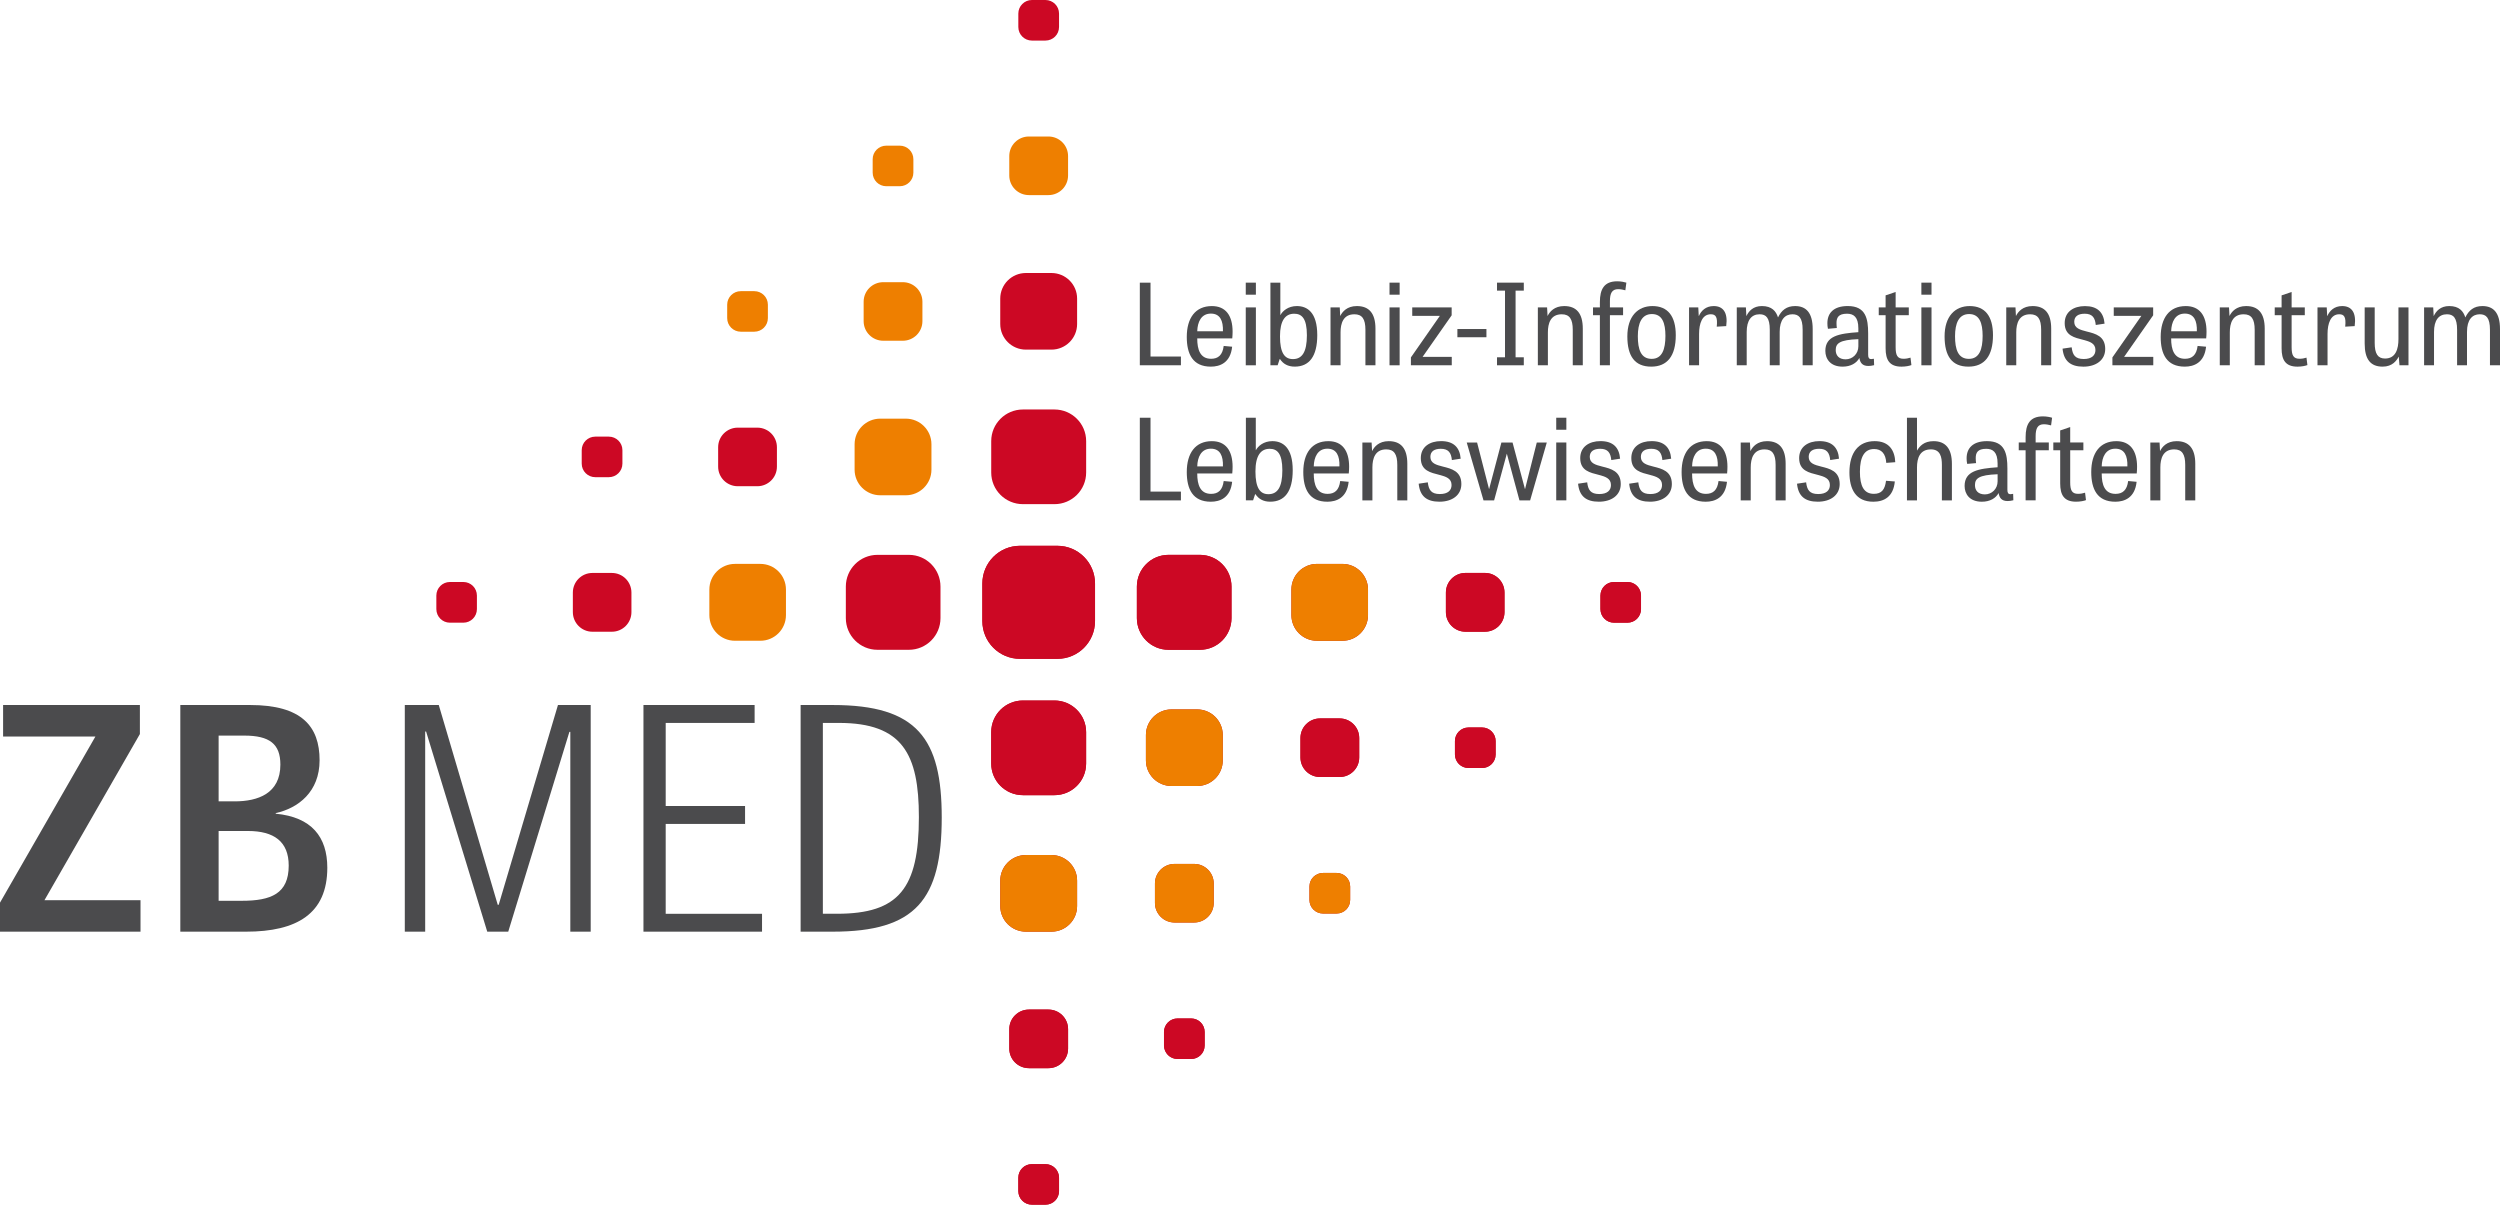 <?xml version="1.0" encoding="utf-8"?>
<!-- Generator: Adobe Illustrator 16.0.4, SVG Export Plug-In . SVG Version: 6.00 Build 0)  -->
<!DOCTYPE svg PUBLIC "-//W3C//DTD SVG 1.1//EN" "http://www.w3.org/Graphics/SVG/1.1/DTD/svg11.dtd">
<svg version="1.1" id="Ebene_1" xmlns="http://www.w3.org/2000/svg" xmlns:xlink="http://www.w3.org/1999/xlink" x="0px" y="0px"
	 width="170.603px" height="82.208px" viewBox="0 0 170.603 82.208" enable-background="new 0 0 170.603 82.208"
	 xml:space="preserve">
<g>
	<path fill="#BD1225" d="M68.258,61.832v-1.737c0-0.965,0.783-1.747,1.752-1.747h1.741c0.968,0,1.752,0.782,1.752,1.747v1.737
		c0,0.964-0.784,1.746-1.752,1.746H70.01C69.042,63.578,68.258,62.796,68.258,61.832L68.258,61.832z"/>
	<path fill="#BD1225" d="M91.608,43.727h-1.736c-0.964,0-1.746-0.785-1.746-1.752v-1.742c0-0.967,0.782-1.751,1.746-1.751h1.736
		c0.965,0,1.747,0.784,1.747,1.751v1.742C93.355,42.942,92.573,43.727,91.608,43.727L91.608,43.727z"/>
	<path fill="#BD1225" d="M78.199,51.892v-1.736c0-0.964,0.784-1.746,1.751-1.746h1.742c0.967,0,1.751,0.782,1.751,1.746v1.736
		c0,0.965-0.784,1.746-1.751,1.746H79.95C78.983,53.638,78.199,52.857,78.199,51.892L78.199,51.892z"/>
	<path fill="#CC0824" d="M73.503,20.376v1.737c0,0.964-0.784,1.746-1.752,1.746h-1.742c-0.968,0-1.751-0.782-1.751-1.746v-1.737
		c0-0.965,0.783-1.746,1.751-1.746h1.742C72.719,18.63,73.503,19.411,73.503,20.376L73.503,20.376z"/>
	<path fill="#EE7F00" d="M50.153,38.481h1.736c0.965,0,1.746,0.784,1.746,1.751v1.742c0,0.967-0.781,1.752-1.746,1.752h-1.736
		c-0.965,0-1.746-0.785-1.746-1.752v-1.742C48.407,39.266,49.188,38.481,50.153,38.481L50.153,38.481z"/>
	<path fill="#EE7F00" d="M63.563,30.315v1.737c0,0.964-0.784,1.746-1.751,1.746H60.07c-0.967,0-1.751-0.782-1.751-1.746v-1.737
		c0-0.964,0.784-1.746,1.751-1.746h1.742C62.779,28.569,63.563,29.351,63.563,30.315L63.563,30.315z"/>
	<path fill="#EE7F00" d="M68.258,61.832v-1.737c0-0.965,0.783-1.747,1.752-1.747h1.741c0.968,0,1.752,0.782,1.752,1.747v1.737
		c0,0.964-0.784,1.746-1.752,1.746H70.01C69.042,63.578,68.258,62.796,68.258,61.832L68.258,61.832z"/>
	<path fill="#EE7F00" d="M78.199,51.892v-1.736c0-0.964,0.784-1.746,1.751-1.746h1.742c0.967,0,1.751,0.782,1.751,1.746v1.736
		c0,0.965-0.784,1.746-1.751,1.746H79.95C78.983,53.638,78.199,52.857,78.199,51.892L78.199,51.892z"/>
	<path fill="#EE7F00" d="M91.608,43.727h-1.736c-0.964,0-1.746-0.785-1.746-1.752v-1.742c0-0.967,0.782-1.751,1.746-1.751h1.736
		c0.965,0,1.747,0.784,1.747,1.751v1.742C93.355,42.942,92.573,43.727,91.608,43.727L91.608,43.727z"/>
	<path fill="#BD1225" d="M67.641,52.106V49.96c0-1.19,0.969-2.157,2.164-2.157h2.151c1.194,0,2.163,0.967,2.163,2.157v2.146
		c0,1.191-0.969,2.157-2.163,2.157h-2.151C68.61,54.263,67.641,53.297,67.641,52.106L67.641,52.106z"/>
	<path fill="#BD1225" d="M68.875,71.557v-1.328c0-0.737,0.601-1.335,1.34-1.335h1.332c0.74,0,1.34,0.598,1.34,1.335v1.328
		c0,0.738-0.6,1.336-1.34,1.336h-1.332C69.475,72.893,68.875,72.295,68.875,71.557L68.875,71.557z"/>
	<path fill="#BD1225" d="M81.884,44.343h-2.146c-1.19,0-2.157-0.969-2.157-2.163v-2.152c0-1.194,0.967-2.164,2.157-2.164h2.146
		c1.191,0,2.156,0.969,2.156,2.164v2.152C84.041,43.374,83.076,44.343,81.884,44.343L81.884,44.343z"/>
	<path fill="#BD1225" d="M101.334,43.109h-1.328c-0.737,0-1.336-0.6-1.336-1.339v-1.333c0-0.739,0.599-1.339,1.336-1.339h1.328
		c0.738,0,1.335,0.6,1.335,1.339v1.333C102.669,42.51,102.073,43.109,101.334,43.109L101.334,43.109z"/>
	<path fill="#BD1225" d="M88.744,51.69v-1.328c0-0.738,0.6-1.336,1.339-1.336h1.332c0.739,0,1.34,0.598,1.34,1.336v1.328
		c0,0.737-0.601,1.335-1.34,1.335h-1.332C89.343,53.025,88.744,52.427,88.744,51.69L88.744,51.69z"/>
	<path fill="#BD1225" d="M78.815,61.618V60.29c0-0.738,0.6-1.335,1.34-1.335h1.332c0.739,0,1.339,0.598,1.339,1.335v1.328
		c0,0.738-0.6,1.335-1.339,1.335h-1.332C79.415,62.953,78.815,62.355,78.815,61.618L78.815,61.618z"/>
	<path fill="#CC0824" d="M67.641,52.106V49.96c0-1.19,0.969-2.157,2.164-2.157h2.151c1.194,0,2.163,0.967,2.163,2.157v2.146
		c0,1.191-0.969,2.157-2.163,2.157h-2.151C68.61,54.263,67.641,53.297,67.641,52.106L67.641,52.106z"/>
	<path fill="#CC0824" d="M68.875,71.557v-1.328c0-0.737,0.601-1.335,1.34-1.335h1.332c0.74,0,1.34,0.598,1.34,1.335v1.328
		c0,0.738-0.6,1.336-1.34,1.336h-1.332C69.475,72.893,68.875,72.295,68.875,71.557L68.875,71.557z"/>
	<path fill="#CC0824" d="M81.884,44.343h-2.146c-1.19,0-2.157-0.969-2.157-2.163v-2.152c0-1.194,0.967-2.164,2.157-2.164h2.146
		c1.191,0,2.156,0.969,2.156,2.164v2.152C84.041,43.374,83.076,44.343,81.884,44.343L81.884,44.343z"/>
	<path fill="#CC0824" d="M101.334,43.109h-1.328c-0.737,0-1.336-0.6-1.336-1.339v-1.333c0-0.739,0.599-1.339,1.336-1.339h1.328
		c0.738,0,1.335,0.6,1.335,1.339v1.333C102.669,42.51,102.073,43.109,101.334,43.109L101.334,43.109z"/>
	<path fill="#CC0824" d="M88.744,51.69v-1.328c0-0.738,0.6-1.336,1.339-1.336h1.332c0.739,0,1.34,0.598,1.34,1.336v1.328
		c0,0.737-0.601,1.335-1.34,1.335h-1.332C89.343,53.025,88.744,52.427,88.744,51.69L88.744,51.69z"/>
	<path fill="#EE7F00" d="M78.815,61.618V60.29c0-0.738,0.6-1.335,1.34-1.335h1.332c0.739,0,1.339,0.598,1.339,1.335v1.328
		c0,0.738-0.6,1.335-1.339,1.335h-1.332C79.415,62.953,78.815,62.355,78.815,61.618L78.815,61.618z"/>
	<path fill="#CC0824" d="M74.12,30.101v2.146c0,1.191-0.969,2.157-2.163,2.157h-2.151c-1.195,0-2.164-0.966-2.164-2.157v-2.146
		c0-1.19,0.969-2.157,2.164-2.157h2.151C73.151,27.944,74.12,28.911,74.12,30.101L74.12,30.101z"/>
	<path fill="#EE7F00" d="M72.886,10.65v1.328c0,0.738-0.6,1.336-1.34,1.336h-1.332c-0.739,0-1.34-0.598-1.34-1.336V10.65
		c0-0.738,0.601-1.335,1.34-1.335h1.332C72.287,9.315,72.886,9.913,72.886,10.65L72.886,10.65z"/>
	<path fill="#CC0824" d="M59.878,37.864h2.145c1.192,0,2.157,0.969,2.157,2.164v2.152c0,1.194-0.965,2.163-2.157,2.163h-2.145
		c-1.191,0-2.157-0.969-2.157-2.163v-2.152C57.721,38.833,58.687,37.864,59.878,37.864L59.878,37.864z"/>
	<path fill="#CC0824" d="M40.427,39.099h1.327c0.738,0,1.336,0.6,1.336,1.339v1.333c0,0.74-0.598,1.339-1.336,1.339h-1.327
		c-0.738,0-1.335-0.6-1.335-1.339v-1.333C39.092,39.698,39.689,39.099,40.427,39.099L40.427,39.099z"/>
	<path fill="#CC0824" d="M53.018,30.518v1.328c0,0.737-0.599,1.335-1.339,1.335h-1.332c-0.74,0-1.34-0.598-1.34-1.335v-1.328
		c0-0.737,0.6-1.335,1.34-1.335h1.332C52.419,29.183,53.018,29.781,53.018,30.518L53.018,30.518z"/>
	<path fill="#EE7F00" d="M62.947,20.59v1.328c0,0.738-0.6,1.335-1.34,1.335h-1.332c-0.739,0-1.339-0.598-1.339-1.335V20.59
		c0-0.737,0.6-1.334,1.339-1.334h1.332C62.347,19.255,62.947,19.853,62.947,20.59L62.947,20.59z"/>
	<path fill="#BD1225" d="M81.282,72.268H80.36c-0.512,0-0.928-0.414-0.928-0.925v-0.919c0-0.511,0.416-0.924,0.928-0.924h0.922
		c0.512,0,0.926,0.414,0.926,0.924v0.919C82.208,71.854,81.793,72.268,81.282,72.268L81.282,72.268z"/>
	<path fill="#BD1225" d="M91.209,62.34h-0.923c-0.512,0-0.927-0.414-0.927-0.925v-0.919c0-0.51,0.415-0.924,0.927-0.924h0.923
		c0.513,0,0.928,0.415,0.928,0.924v0.919C92.137,61.926,91.722,62.34,91.209,62.34L91.209,62.34z"/>
	<path fill="#BD1225" d="M101.138,52.411h-0.923c-0.512,0-0.928-0.413-0.928-0.924v-0.919c0-0.51,0.416-0.924,0.928-0.924h0.923
		c0.511,0,0.926,0.414,0.926,0.924v0.919C102.064,51.998,101.649,52.411,101.138,52.411L101.138,52.411z"/>
	<path fill="#BD1225" d="M111.985,40.643v0.922c0,0.513-0.414,0.928-0.926,0.928h-0.917c-0.512,0-0.926-0.415-0.926-0.928v-0.922
		c0-0.512,0.414-0.927,0.926-0.927h0.917C111.571,39.715,111.985,40.13,111.985,40.643L111.985,40.643z"/>
	<path fill="#BD1225" d="M72.158,44.96h-2.554c-1.419,0-2.568-1.153-2.568-2.577v-2.561c0-1.422,1.149-2.576,2.568-2.576h2.554
		c1.419,0,2.568,1.154,2.568,2.576v2.561C74.726,43.807,73.577,44.96,72.158,44.96L72.158,44.96z"/>
	<path fill="#CC0824" d="M81.282,72.268H80.36c-0.512,0-0.928-0.414-0.928-0.925v-0.919c0-0.511,0.416-0.924,0.928-0.924h0.922
		c0.512,0,0.926,0.414,0.926,0.924v0.919C82.208,71.854,81.793,72.268,81.282,72.268L81.282,72.268z"/>
	<path fill="#EE7F00" d="M91.209,62.34h-0.923c-0.512,0-0.927-0.414-0.927-0.925v-0.919c0-0.51,0.415-0.924,0.927-0.924h0.923
		c0.513,0,0.928,0.415,0.928,0.924v0.919C92.137,61.926,91.722,62.34,91.209,62.34L91.209,62.34z"/>
	<path fill="#CC0824" d="M101.138,52.411h-0.923c-0.512,0-0.928-0.413-0.928-0.924v-0.919c0-0.51,0.416-0.924,0.928-0.924h0.923
		c0.511,0,0.926,0.414,0.926,0.924v0.919C102.064,51.998,101.649,52.411,101.138,52.411L101.138,52.411z"/>
	<path fill="#CC0824" d="M111.985,40.643v0.922c0,0.513-0.414,0.928-0.926,0.928h-0.917c-0.512,0-0.926-0.415-0.926-0.928v-0.922
		c0-0.512,0.414-0.927,0.926-0.927h0.917C111.571,39.715,111.985,40.13,111.985,40.643L111.985,40.643z"/>
	<path fill="#CC0824" d="M72.158,44.96h-2.554c-1.419,0-2.568-1.153-2.568-2.577v-2.561c0-1.422,1.149-2.576,2.568-2.576h2.554
		c1.419,0,2.568,1.154,2.568,2.576v2.561C74.726,43.807,73.577,44.96,72.158,44.96L72.158,44.96z"/>
	<path fill="#EE7F00" d="M60.48,9.94h0.922c0.513,0,0.928,0.414,0.928,0.924v0.919c0,0.511-0.415,0.925-0.928,0.925H60.48
		c-0.512,0-0.928-0.414-0.928-0.925v-0.919C59.552,10.354,59.968,9.94,60.48,9.94L60.48,9.94z"/>
	<path fill="#EE7F00" d="M50.552,19.869h0.922c0.512,0,0.927,0.413,0.927,0.924v0.919c0,0.51-0.415,0.924-0.927,0.924h-0.922
		c-0.513,0-0.928-0.414-0.928-0.924v-0.919C49.625,20.282,50.04,19.869,50.552,19.869L50.552,19.869z"/>
	<path fill="#CC0824" d="M40.624,29.796h0.923c0.512,0,0.927,0.414,0.927,0.924v0.92c0,0.51-0.415,0.924-0.927,0.924h-0.923
		c-0.512,0-0.927-0.414-0.927-0.924v-0.92C39.697,30.21,40.112,29.796,40.624,29.796L40.624,29.796z"/>
	<path fill="#CC0824" d="M29.777,41.565v-0.922c0-0.512,0.414-0.927,0.925-0.927h0.919c0.51,0,0.924,0.415,0.924,0.927v0.922
		c0,0.513-0.414,0.928-0.924,0.928h-0.919C30.19,42.493,29.777,42.078,29.777,41.565L29.777,41.565z"/>
	<path fill="#BD1225" d="M71.342,82.208h-0.923c-0.512,0-0.927-0.415-0.927-0.924v-0.919c0-0.511,0.415-0.924,0.927-0.924h0.923
		c0.513,0,0.928,0.413,0.928,0.924v0.919C72.27,81.793,71.855,82.208,71.342,82.208L71.342,82.208z"/>
	<path fill="#CC0824" d="M71.342,82.208h-0.923c-0.512,0-0.927-0.415-0.927-0.924v-0.919c0-0.511,0.415-0.924,0.927-0.924h0.923
		c0.513,0,0.928,0.413,0.928,0.924v0.919C72.27,81.793,71.855,82.208,71.342,82.208L71.342,82.208z"/>
	<path fill="#CC0824" d="M70.419,0h0.922c0.514,0,0.929,0.415,0.929,0.925v0.919c0,0.511-0.415,0.925-0.929,0.925h-0.922
		c-0.512,0-0.927-0.414-0.927-0.925V0.925C69.493,0.415,69.908,0,70.419,0L70.419,0z"/>
	<g>
		<path fill="#4B4B4D" d="M0.211,48.111h9.335v1.981L3.035,61.429h6.554v2.149H0v-1.98L6.512,50.26H0.211V48.111z"/>
		<path fill="#4B4B4D" d="M12.305,63.578V48.111h4.763c3.519,0,4.741,1.454,4.741,3.772c0,2.149-1.454,3.266-2.992,3.603v0.042
			c2.444,0.232,3.519,1.581,3.519,3.688c0,3.14-2.086,4.362-5.542,4.362H12.305z M16.014,54.686c1.58,0,3.119-0.527,3.119-2.508
			c0-1.411-0.738-1.98-2.465-1.98h-1.749v4.488H16.014z M16.499,61.471c2.002,0,3.203-0.485,3.203-2.403
			c0-1.644-1.011-2.36-2.782-2.36h-2.001v4.763H16.499z"/>
		<path fill="#4B4B4D" d="M33.25,63.578l-4.172-13.655h-0.063v13.655h-1.391V48.111h2.318l4.025,13.634h0.064l4.045-13.634h2.234
			v15.467h-1.391V49.944h-0.063l-4.173,13.634H33.25z"/>
		<path fill="#4B4B4D" d="M50.844,56.224h-5.416v6.133h6.574v1.222h-8.092V48.111h7.586v1.223h-6.068v5.668h5.416V56.224z"/>
		<path fill="#4B4B4D" d="M54.635,63.578V48.111h2.192c5.772,0,7.438,2.297,7.438,7.671c0,5.605-1.77,7.796-7.438,7.796H54.635z
			 M57.123,62.356c4.214,0,5.583-1.729,5.583-6.596c0-4.299-1.116-6.427-5.457-6.427h-1.096v13.023H57.123z"/>
	</g>
	<g>
		<path fill="#4B4B4D" d="M78.514,24.328h2.074v0.6h-2.805v-5.64h0.73V24.328z"/>
		<path fill="#4B4B4D" d="M84.083,23.66c-0.115,1.107-0.845,1.36-1.452,1.36c-1.244,0-1.644-0.869-1.644-2.028
			c0-1.284,0.583-2.105,1.713-2.105c0.938,0,1.414,0.638,1.414,1.752c0,0.146-0.008,0.292-0.023,0.454h-2.39
			c0,0.783,0.208,1.391,0.946,1.391c0.483,0,0.783-0.254,0.859-0.876L84.083,23.66z M83.455,22.607
			c0.022-0.715-0.192-1.207-0.823-1.207c-0.661,0-0.914,0.577-0.93,1.207H83.455z"/>
		<path fill="#4B4B4D" d="M85.012,19.288h0.691v0.822h-0.691V19.288z M85.012,20.978h0.691v3.95h-0.691V20.978z"/>
		<path fill="#4B4B4D" d="M86.695,24.928v-5.64h0.677V21.5h0.007c0.146-0.276,0.522-0.614,1.122-0.614
			c0.707,0,1.391,0.43,1.391,1.982c0,1.459-0.553,2.151-1.536,2.151c-0.462,0-0.792-0.185-1.007-0.515h-0.023l-0.138,0.423H86.695z
			 M88.231,24.505c0.623,0,0.953-0.476,0.953-1.629c0-1.168-0.361-1.467-0.868-1.467c-0.6,0-0.968,0.453-0.968,1.544
			C87.348,24.083,87.663,24.505,88.231,24.505z"/>
		<path fill="#4B4B4D" d="M93.863,24.928h-0.685v-2.42c0-0.738-0.223-1.061-0.753-1.061c-0.761,0-0.944,0.622-0.944,1.229v2.251
			h-0.685v-3.95h0.631l0.029,0.577h0.008c0.14-0.277,0.454-0.668,1.13-0.668c0.83,0,1.269,0.492,1.269,1.544V24.928z"/>
		<path fill="#4B4B4D" d="M94.822,19.288h0.691v0.822h-0.691V19.288z M94.822,20.978h0.691v3.95h-0.691V20.978z"/>
		<path fill="#4B4B4D" d="M96.373,20.978h2.69v0.539l-1.982,2.834h1.989v0.577h-2.788V24.39l1.975-2.835h-1.884V20.978z"/>
		<path fill="#4B4B4D" d="M99.454,23.014v-0.561h1.982v0.561H99.454z"/>
		<path fill="#4B4B4D" d="M103.425,24.382h0.561v0.545h-1.828v-0.545h0.546v-4.549h-0.546v-0.545h1.828v0.545h-0.561V24.382z"/>
		<path fill="#4B4B4D" d="M108.012,24.928h-0.685v-2.42c0-0.738-0.223-1.061-0.753-1.061c-0.76,0-0.944,0.622-0.944,1.229v2.251
			h-0.685v-3.95h0.63l0.032,0.577h0.008c0.137-0.277,0.453-0.668,1.129-0.668c0.83,0,1.268,0.492,1.268,1.544V24.928z"/>
		<path fill="#4B4B4D" d="M108.709,20.978h0.469v-0.361c0-0.884,0.292-1.421,1.184-1.421c0.254,0,0.499,0.054,0.623,0.092
			l-0.069,0.522c-0.146-0.038-0.314-0.077-0.492-0.077c-0.422,0-0.561,0.285-0.561,0.815v0.43h0.898v0.531h-0.898v3.419h-0.685
			v-3.419h-0.469V20.978z"/>
		<path fill="#4B4B4D" d="M111.052,22.953c0-1.36,0.708-2.067,1.715-2.067c1.045,0,1.59,0.691,1.59,1.99
			c0,1.422-0.584,2.144-1.675,2.144C111.553,25.02,111.052,24.298,111.052,22.953z M113.651,22.922c0-0.876-0.216-1.491-0.922-1.491
			c-0.707,0-0.961,0.637-0.961,1.514c0,0.899,0.207,1.544,0.945,1.544C113.427,24.49,113.651,23.829,113.651,22.922z"/>
		<path fill="#4B4B4D" d="M117.153,22.292c0.069-0.661-0.069-0.846-0.407-0.846c-0.584,0-0.799,0.622-0.799,1.345v2.136h-0.684
			v-3.95h0.63l0.03,0.577h0.016c0.146-0.338,0.462-0.668,1.006-0.668c0.622,0,0.983,0.415,0.854,1.368L117.153,22.292z"/>
		<path fill="#4B4B4D" d="M121.333,21.662c0.238-0.484,0.576-0.776,1.168-0.776c0.753,0,1.199,0.46,1.199,1.567v2.474h-0.686v-2.42
			c0-0.838-0.269-1.061-0.698-1.061c-0.508,0-0.869,0.369-0.869,1.199v2.282h-0.676v-2.42c0-0.822-0.254-1.061-0.691-1.061
			c-0.562,0-0.884,0.407-0.884,1.207v2.274h-0.677v-3.95h0.623l0.031,0.584h0.008c0.152-0.323,0.453-0.676,1.052-0.676
			C120.917,20.886,121.201,21.24,121.333,21.662z"/>
		<path fill="#4B4B4D" d="M127.892,24.92c-0.153,0.039-0.284,0.054-0.392,0.054c-0.415,0-0.561-0.223-0.614-0.546
			c-0.192,0.354-0.592,0.592-1.146,0.592c-0.837,0-1.176-0.53-1.176-1.076c0-1.022,0.938-1.184,2.252-1.276v-0.261
			c0-0.784-0.33-0.999-0.775-0.999c-0.593,0-0.716,0.276-0.716,0.63c0,0.115,0.008,0.23,0.022,0.345l-0.606,0.054
			c-0.03-0.13-0.038-0.261-0.038-0.384c0-0.684,0.423-1.168,1.391-1.168c1.229,0,1.391,0.86,1.391,1.867v1.453
			c0,0.207,0.054,0.299,0.215,0.299c0.047,0,0.108-0.007,0.177-0.022L127.892,24.92z M126.817,23.145
			c-1.292,0.046-1.545,0.292-1.545,0.746c0,0.361,0.216,0.63,0.676,0.63c0.47,0,0.869-0.369,0.869-0.891V23.145z"/>
		<path fill="#4B4B4D" d="M128.207,20.978h0.468v-0.822l0.685-0.231v1.053h0.898v0.531h-0.898v2.182
			c0,0.545,0.115,0.792,0.537,0.792c0.177,0,0.331-0.031,0.478-0.077l0.061,0.507c-0.131,0.054-0.392,0.108-0.676,0.108
			c-0.822,0-1.084-0.461-1.084-1.252v-2.259h-0.468V20.978z"/>
		<path fill="#4B4B4D" d="M131.117,19.288h0.692v0.822h-0.692V19.288z M131.117,20.978h0.692v3.95h-0.692V20.978z"/>
		<path fill="#4B4B4D" d="M132.701,22.953c0-1.36,0.706-2.067,1.712-2.067c1.047,0,1.591,0.691,1.591,1.99
			c0,1.422-0.584,2.144-1.674,2.144C133.2,25.02,132.701,24.298,132.701,22.953z M135.297,22.922c0-0.876-0.215-1.491-0.922-1.491
			c-0.708,0-0.961,0.637-0.961,1.514c0,0.899,0.207,1.544,0.945,1.544C135.075,24.49,135.297,23.829,135.297,22.922z"/>
		<path fill="#4B4B4D" d="M139.976,24.928h-0.685v-2.42c0-0.738-0.223-1.061-0.753-1.061c-0.762,0-0.946,0.622-0.946,1.229v2.251
			h-0.683v-3.95h0.63l0.03,0.577h0.008c0.139-0.277,0.454-0.668,1.13-0.668c0.83,0,1.269,0.492,1.269,1.544V24.928z"/>
		<path fill="#4B4B4D" d="M143.017,22.177c-0.046-0.5-0.238-0.768-0.753-0.768c-0.445,0-0.715,0.176-0.715,0.553
			c0,0.438,0.4,0.545,0.853,0.661c0.584,0.146,1.26,0.307,1.26,1.191c0,0.769-0.638,1.207-1.489,1.207
			c-0.877,0-1.338-0.377-1.422-1.229l0.622-0.092c0.062,0.515,0.23,0.799,0.822,0.799c0.554,0,0.8-0.254,0.8-0.615
			c0-0.454-0.385-0.576-0.822-0.691c-0.593-0.154-1.276-0.276-1.276-1.145c0-0.769,0.606-1.16,1.383-1.16
			c0.846,0,1.276,0.422,1.338,1.198L143.017,22.177z"/>
		<path fill="#4B4B4D" d="M144.245,20.978h2.689v0.539l-1.981,2.834h1.989v0.577h-2.789V24.39l1.976-2.835h-1.884V20.978z"/>
		<path fill="#4B4B4D" d="M150.545,23.66c-0.115,1.107-0.846,1.36-1.452,1.36c-1.245,0-1.645-0.869-1.645-2.028
			c0-1.284,0.584-2.105,1.713-2.105c0.938,0,1.415,0.638,1.415,1.752c0,0.146-0.008,0.292-0.023,0.454h-2.391
			c0,0.783,0.208,1.391,0.945,1.391c0.485,0,0.784-0.254,0.861-0.876L150.545,23.66z M149.916,22.607
			c0.022-0.715-0.192-1.207-0.822-1.207c-0.661,0-0.915,0.577-0.931,1.207H149.916z"/>
		<path fill="#4B4B4D" d="M154.547,24.928h-0.685v-2.42c0-0.738-0.222-1.061-0.752-1.061c-0.761,0-0.945,0.622-0.945,1.229v2.251
			h-0.685v-3.95h0.63l0.032,0.577h0.007c0.138-0.277,0.453-0.668,1.13-0.668c0.83,0,1.268,0.492,1.268,1.544V24.928z"/>
		<path fill="#4B4B4D" d="M155.23,20.978h0.469v-0.822l0.684-0.231v1.053h0.899v0.531h-0.899v2.182c0,0.545,0.116,0.792,0.539,0.792
			c0.177,0,0.33-0.031,0.475-0.077l0.063,0.507c-0.132,0.054-0.393,0.108-0.678,0.108c-0.822,0-1.083-0.461-1.083-1.252v-2.259
			h-0.469V20.978z"/>
		<path fill="#4B4B4D" d="M160.04,22.292c0.068-0.661-0.07-0.846-0.407-0.846c-0.584,0-0.799,0.622-0.799,1.345v2.136h-0.686v-3.95
			h0.631l0.031,0.577h0.016c0.146-0.338,0.461-0.668,1.006-0.668c0.623,0,0.984,0.415,0.854,1.368L160.04,22.292z"/>
		<path fill="#4B4B4D" d="M161.368,20.978h0.684v2.421c0,0.745,0.215,1.068,0.707,1.068c0.737,0,0.914-0.668,0.914-1.322v-2.167
			h0.685v3.95h-0.615l-0.047-0.584h-0.007c-0.146,0.261-0.423,0.676-1.098,0.676c-0.815,0-1.223-0.492-1.223-1.575V20.978z"/>
		<path fill="#4B4B4D" d="M168.236,21.662c0.239-0.484,0.577-0.776,1.168-0.776c0.753,0,1.199,0.46,1.199,1.567v2.474h-0.685v-2.42
			c0-0.838-0.269-1.061-0.698-1.061c-0.508,0-0.869,0.369-0.869,1.199v2.282h-0.676v-2.42c0-0.822-0.254-1.061-0.692-1.061
			c-0.562,0-0.883,0.407-0.883,1.207v2.274h-0.677v-3.95h0.623l0.031,0.584h0.007c0.153-0.323,0.453-0.676,1.053-0.676
			C167.821,20.886,168.105,21.24,168.236,21.662z"/>
		<path fill="#4B4B4D" d="M78.514,33.547h2.074v0.599h-2.805v-5.639h0.73V33.547z"/>
		<path fill="#4B4B4D" d="M84.083,32.878c-0.115,1.107-0.845,1.36-1.452,1.36c-1.244,0-1.644-0.868-1.644-2.028
			c0-1.283,0.583-2.105,1.713-2.105c0.938,0,1.414,0.638,1.414,1.752c0,0.146-0.008,0.292-0.023,0.454h-2.39
			c0,0.784,0.208,1.391,0.946,1.391c0.483,0,0.783-0.253,0.859-0.876L84.083,32.878z M83.455,31.826
			c0.022-0.715-0.192-1.207-0.823-1.207c-0.661,0-0.914,0.577-0.93,1.207H83.455z"/>
		<path fill="#4B4B4D" d="M85.021,34.146v-5.639h0.676v2.212h0.007c0.146-0.276,0.523-0.615,1.123-0.615
			c0.706,0,1.39,0.43,1.39,1.982c0,1.46-0.553,2.151-1.536,2.151c-0.461,0-0.792-0.185-1.007-0.514h-0.022l-0.14,0.422H85.021z
			 M86.556,33.724c0.624,0,0.953-0.477,0.953-1.629c0-1.168-0.361-1.468-0.867-1.468c-0.6,0-0.969,0.454-0.969,1.544
			C85.673,33.301,85.989,33.724,86.556,33.724z"/>
		<path fill="#4B4B4D" d="M92.034,32.878c-0.115,1.107-0.845,1.36-1.452,1.36c-1.244,0-1.644-0.868-1.644-2.028
			c0-1.283,0.584-2.105,1.713-2.105c0.938,0,1.415,0.638,1.415,1.752c0,0.146-0.009,0.292-0.024,0.454h-2.39
			c0,0.784,0.208,1.391,0.945,1.391c0.485,0,0.784-0.253,0.86-0.876L92.034,32.878z M91.404,31.826
			c0.023-0.715-0.192-1.207-0.822-1.207c-0.66,0-0.915,0.577-0.93,1.207H91.404z"/>
		<path fill="#4B4B4D" d="M96.037,34.146h-0.684v-2.42c0-0.738-0.224-1.06-0.754-1.06c-0.76,0-0.944,0.622-0.944,1.229v2.251H92.97
			v-3.949h0.63l0.032,0.576h0.008c0.137-0.277,0.453-0.668,1.128-0.668c0.831,0,1.269,0.492,1.269,1.545V34.146z"/>
		<path fill="#4B4B4D" d="M99.078,31.395c-0.046-0.5-0.238-0.769-0.753-0.769c-0.445,0-0.714,0.177-0.714,0.553
			c0,0.438,0.399,0.546,0.852,0.661c0.585,0.146,1.262,0.308,1.262,1.191c0,0.769-0.64,1.206-1.491,1.206
			c-0.877,0-1.337-0.376-1.422-1.229l0.622-0.093c0.062,0.515,0.23,0.799,0.823,0.799c0.553,0,0.799-0.254,0.799-0.615
			c0-0.454-0.385-0.577-0.822-0.691c-0.592-0.154-1.276-0.277-1.276-1.146c0-0.769,0.608-1.16,1.384-1.16
			c0.845,0,1.275,0.423,1.337,1.199L99.078,31.395z"/>
		<path fill="#4B4B4D" d="M101.236,34.146l-1.145-3.949h0.707l0.814,3.173h0.008l0.837-3.173h0.761l0.846,3.173h0.008l0.8-3.173
			h0.683l-1.137,3.949h-0.729l-0.861-3.188l-0.868,3.188H101.236z"/>
		<path fill="#4B4B4D" d="M106.199,28.506h0.691v0.821h-0.691V28.506z M106.199,30.196h0.691v3.949h-0.691V30.196z"/>
		<path fill="#4B4B4D" d="M109.956,31.395c-0.047-0.5-0.239-0.769-0.753-0.769c-0.445,0-0.716,0.177-0.716,0.553
			c0,0.438,0.4,0.546,0.854,0.661c0.585,0.146,1.261,0.308,1.261,1.191c0,0.769-0.638,1.206-1.491,1.206
			c-0.876,0-1.336-0.376-1.422-1.229l0.622-0.093c0.062,0.515,0.23,0.799,0.822,0.799c0.554,0,0.8-0.254,0.8-0.615
			c0-0.454-0.384-0.577-0.822-0.691c-0.592-0.154-1.275-0.277-1.275-1.146c0-0.769,0.607-1.16,1.383-1.16
			c0.846,0,1.275,0.423,1.338,1.199L109.956,31.395z"/>
		<path fill="#4B4B4D" d="M113.443,31.395c-0.047-0.5-0.239-0.769-0.753-0.769c-0.446,0-0.715,0.177-0.715,0.553
			c0,0.438,0.399,0.546,0.853,0.661c0.584,0.146,1.261,0.308,1.261,1.191c0,0.769-0.639,1.206-1.491,1.206
			c-0.875,0-1.337-0.376-1.421-1.229l0.622-0.093c0.062,0.515,0.23,0.799,0.822,0.799c0.553,0,0.799-0.254,0.799-0.615
			c0-0.454-0.385-0.577-0.822-0.691c-0.592-0.154-1.275-0.277-1.275-1.146c0-0.769,0.607-1.16,1.384-1.16
			c0.845,0,1.274,0.423,1.336,1.199L113.443,31.395z"/>
		<path fill="#4B4B4D" d="M117.852,32.878c-0.116,1.107-0.845,1.36-1.452,1.36c-1.245,0-1.645-0.868-1.645-2.028
			c0-1.283,0.584-2.105,1.714-2.105c0.938,0,1.414,0.638,1.414,1.752c0,0.146-0.008,0.292-0.023,0.454h-2.39
			c0,0.784,0.207,1.391,0.945,1.391c0.484,0,0.783-0.253,0.86-0.876L117.852,32.878z M117.222,31.826
			c0.023-0.715-0.192-1.207-0.822-1.207c-0.661,0-0.915,0.577-0.93,1.207H117.222z"/>
		<path fill="#4B4B4D" d="M121.854,34.146h-0.684v-2.42c0-0.738-0.223-1.06-0.753-1.06c-0.761,0-0.945,0.622-0.945,1.229v2.251
			h-0.684v-3.949h0.63l0.03,0.576h0.008c0.139-0.277,0.453-0.668,1.13-0.668c0.83,0,1.268,0.492,1.268,1.545V34.146z"/>
		<path fill="#4B4B4D" d="M124.896,31.395c-0.046-0.5-0.238-0.769-0.753-0.769c-0.445,0-0.715,0.177-0.715,0.553
			c0,0.438,0.399,0.546,0.854,0.661c0.584,0.146,1.26,0.308,1.26,1.191c0,0.769-0.638,1.206-1.491,1.206
			c-0.876,0-1.336-0.376-1.421-1.229l0.622-0.093c0.062,0.515,0.23,0.799,0.822,0.799c0.553,0,0.8-0.254,0.8-0.615
			c0-0.454-0.385-0.577-0.823-0.691c-0.592-0.154-1.275-0.277-1.275-1.146c0-0.769,0.607-1.16,1.384-1.16
			c0.845,0,1.275,0.423,1.337,1.199L124.896,31.395z"/>
		<path fill="#4B4B4D" d="M128.721,31.587c-0.038-0.63-0.33-0.945-0.83-0.945c-0.645,0-0.968,0.515-0.968,1.552
			c0,0.96,0.261,1.506,0.953,1.506c0.522,0,0.752-0.284,0.829-0.891l0.6,0.046c-0.1,1.053-0.738,1.383-1.468,1.383
			c-1.214,0-1.63-0.883-1.63-2.005c0-1.345,0.616-2.129,1.722-2.129c1.007,0,1.376,0.661,1.406,1.437L128.721,31.587z"/>
		<path fill="#4B4B4D" d="M133.2,34.146h-0.683v-2.42c0-0.53-0.101-1.06-0.746-1.06c-0.761,0-0.953,0.599-0.953,1.236v2.244h-0.685
			v-5.639h0.685v2.244c0.185-0.308,0.476-0.646,1.13-0.646c0.814,0,1.252,0.5,1.252,1.553V34.146z"/>
		<path fill="#4B4B4D" d="M137.394,34.138c-0.153,0.039-0.284,0.054-0.393,0.054c-0.414,0-0.56-0.223-0.614-0.546
			c-0.192,0.354-0.591,0.592-1.144,0.592c-0.839,0-1.176-0.53-1.176-1.076c0-1.021,0.937-1.184,2.251-1.275v-0.261
			c0-0.783-0.331-0.999-0.776-0.999c-0.592,0-0.716,0.276-0.716,0.63c0,0.115,0.008,0.23,0.024,0.346l-0.607,0.054
			c-0.031-0.131-0.039-0.262-0.039-0.385c0-0.684,0.423-1.168,1.392-1.168c1.229,0,1.391,0.861,1.391,1.867v1.453
			c0,0.208,0.055,0.3,0.215,0.3c0.047,0,0.108-0.008,0.177-0.023L137.394,34.138z M136.319,32.363
			c-1.292,0.046-1.545,0.292-1.545,0.745c0,0.361,0.215,0.63,0.677,0.63c0.468,0,0.868-0.369,0.868-0.892V32.363z"/>
		<path fill="#4B4B4D" d="M137.761,30.196h0.469v-0.361c0-0.883,0.292-1.421,1.184-1.421c0.254,0,0.499,0.053,0.623,0.093
			l-0.069,0.522c-0.146-0.038-0.315-0.077-0.492-0.077c-0.422,0-0.562,0.284-0.562,0.814v0.43h0.899v0.53h-0.899v3.419h-0.684
			v-3.419h-0.469V30.196z"/>
		<path fill="#4B4B4D" d="M140.12,30.196h0.469v-0.822l0.684-0.231v1.053h0.899v0.53h-0.899v2.183c0,0.545,0.115,0.791,0.538,0.791
			c0.177,0,0.331-0.031,0.477-0.077l0.062,0.507c-0.131,0.054-0.392,0.107-0.677,0.107c-0.821,0-1.083-0.46-1.083-1.252v-2.259
			h-0.469V30.196z"/>
		<path fill="#4B4B4D" d="M145.805,32.878c-0.115,1.107-0.845,1.36-1.452,1.36c-1.244,0-1.644-0.868-1.644-2.028
			c0-1.283,0.584-2.105,1.713-2.105c0.938,0,1.414,0.638,1.414,1.752c0,0.146-0.008,0.292-0.023,0.454h-2.39
			c0,0.784,0.208,1.391,0.945,1.391c0.483,0,0.783-0.253,0.86-0.876L145.805,32.878z M145.175,31.826
			c0.022-0.715-0.192-1.207-0.822-1.207c-0.66,0-0.915,0.577-0.93,1.207H145.175z"/>
		<path fill="#4B4B4D" d="M149.808,34.146h-0.686v-2.42c0-0.738-0.222-1.06-0.752-1.06c-0.761,0-0.945,0.622-0.945,1.229v2.251
			h-0.684v-3.949h0.63l0.03,0.576h0.008c0.139-0.277,0.454-0.668,1.13-0.668c0.829,0,1.269,0.492,1.269,1.545V34.146z"/>
	</g>
</g>
</svg>
